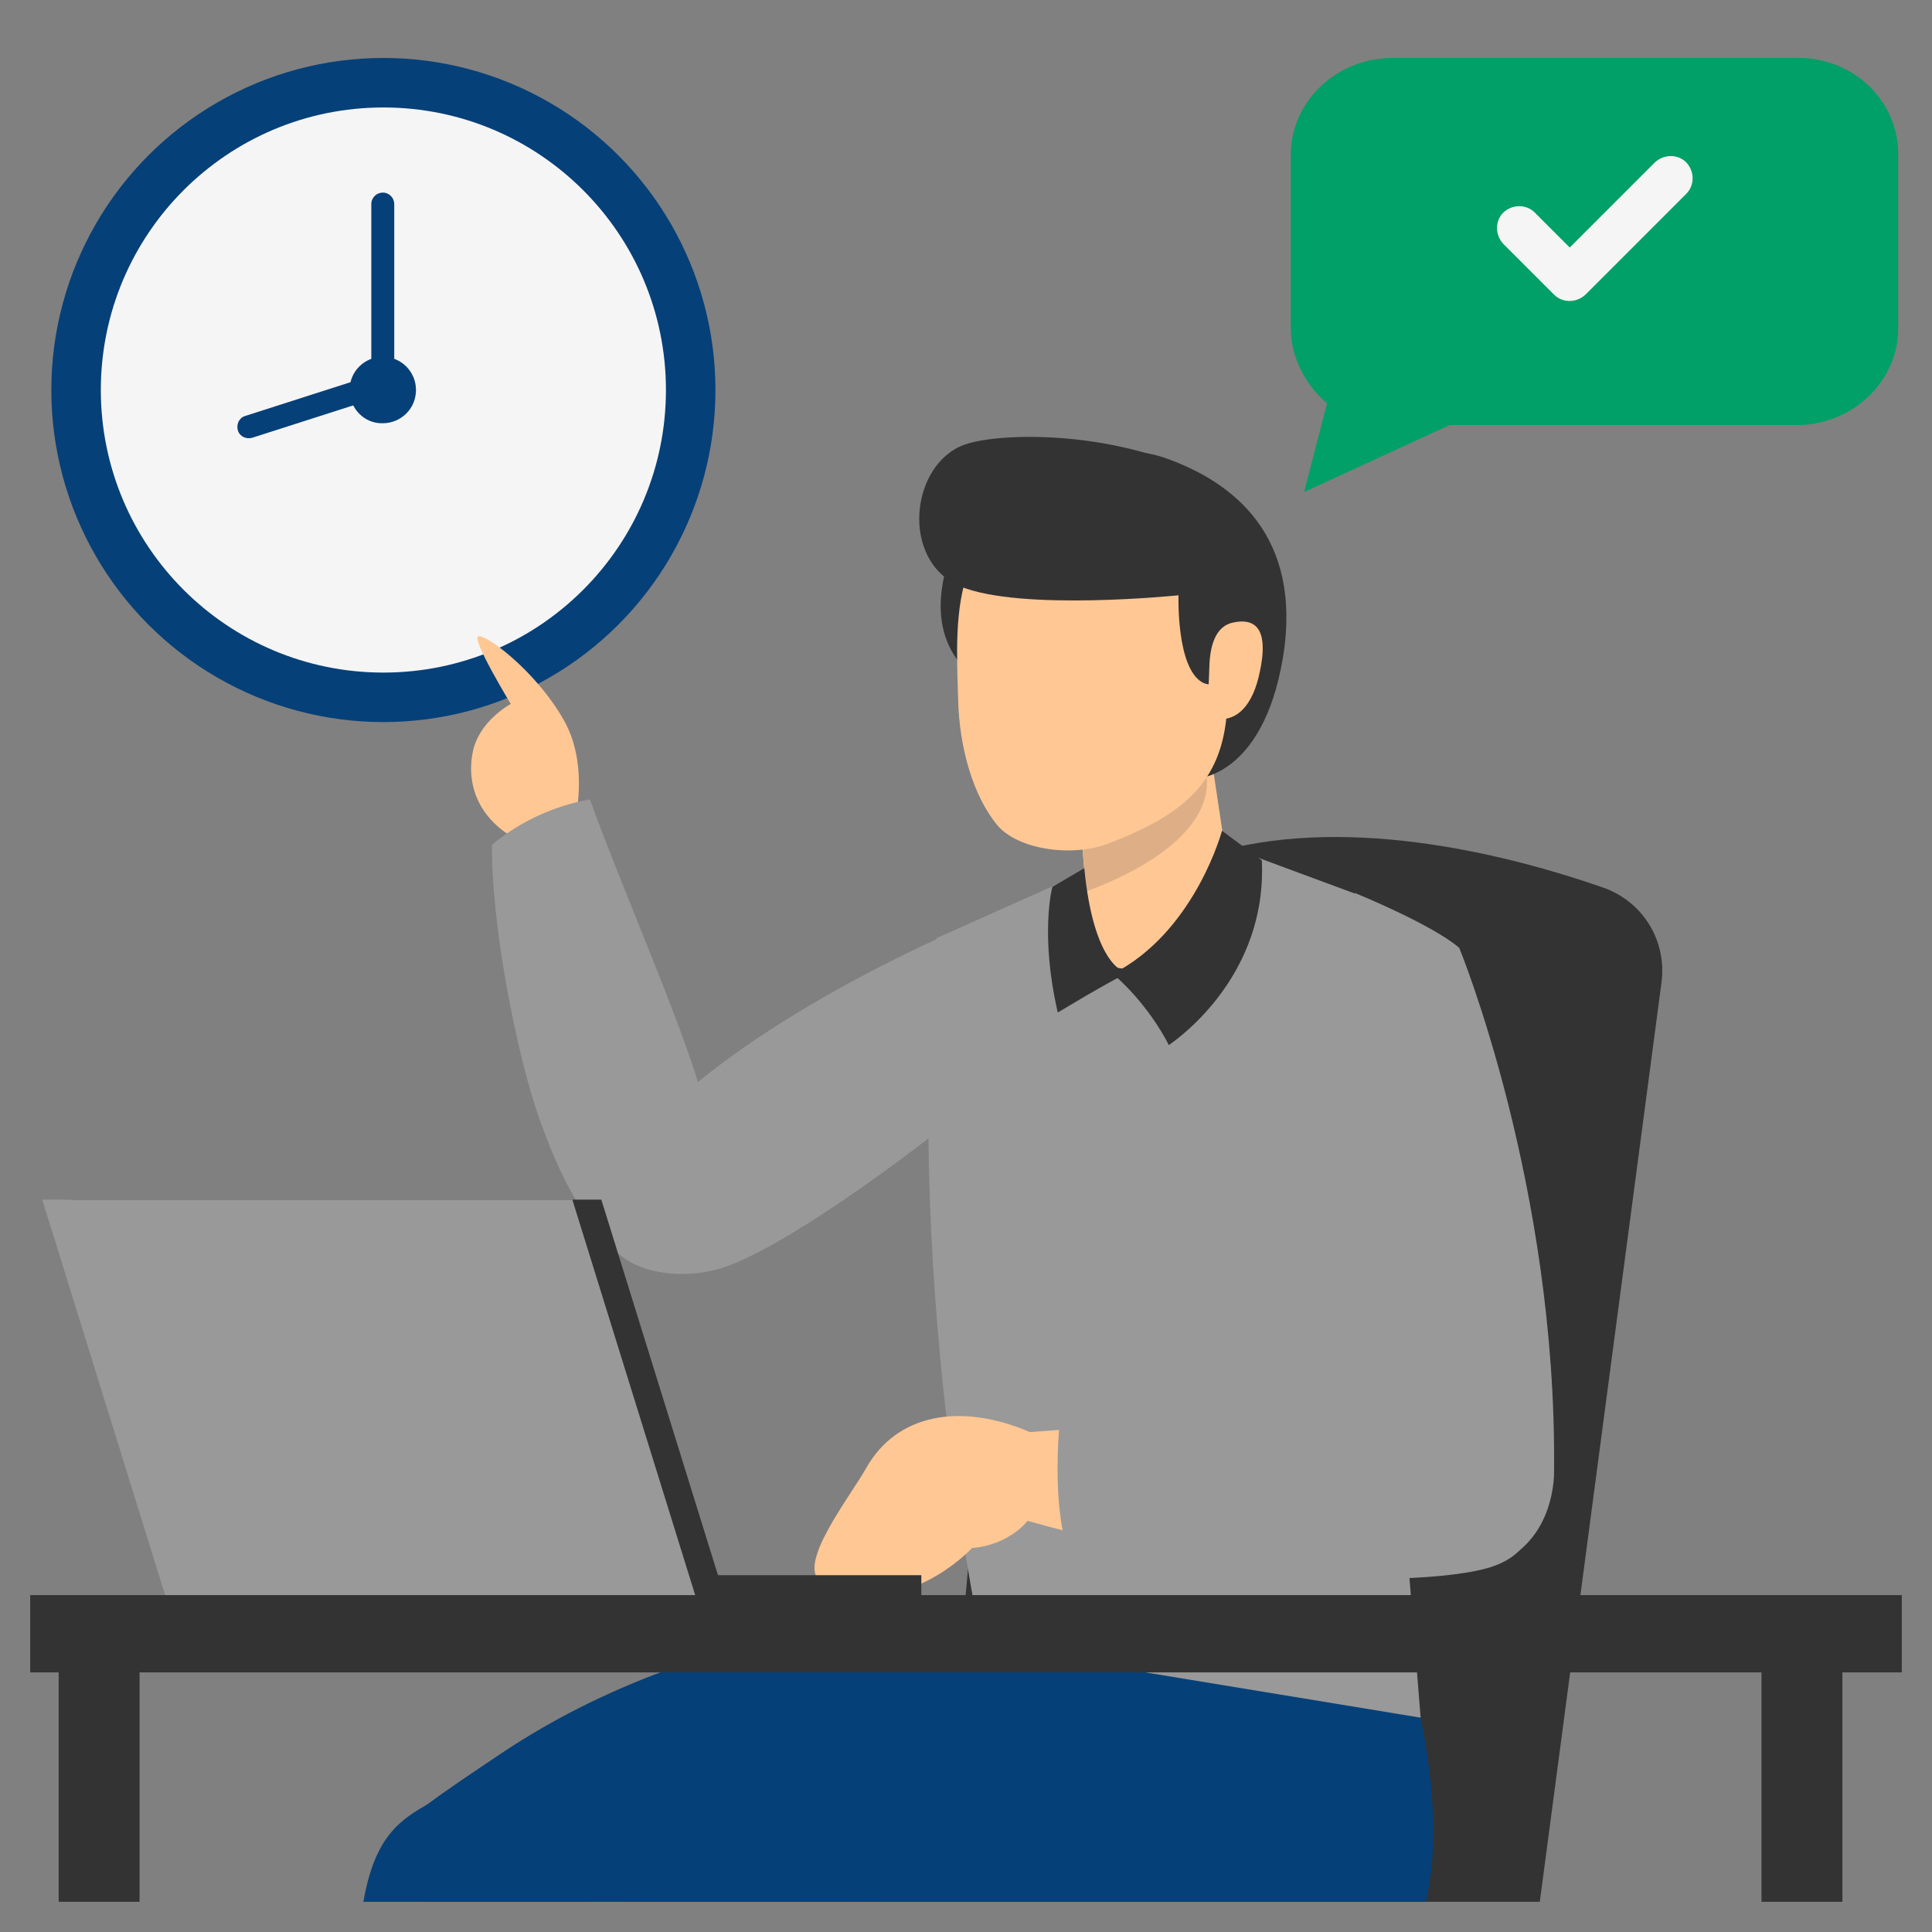 <?xml version="1.0" encoding="utf-8"?>
<!-- Generator: Adobe Illustrator 26.3.1, SVG Export Plug-In . SVG Version: 6.00 Build 0)  -->
<svg version="1.1" id="レイヤー_3" xmlns="http://www.w3.org/2000/svg" xmlns:xlink="http://www.w3.org/1999/xlink" x="0px"
	 y="0px" viewBox="0 0 320 320" style="enable-background:new 0 0 320 320;" xml:space="preserve">
<rect x="0" y="0" width="320" height="320" fill="#808080" stroke="none"/>
<style type="text/css">
	.st0{clip-path:url(#SVGID_00000034785766008000958180000015140529143734941074_);}
	.st1{fill:#333333;}
	.st2{fill:#064078;}
	.st3{fill:#F5F5F5;}
	.st4{fill:#CCCCCC;}
	.st5{fill:#FFCACA;}
	.st6{fill:#999999;}
	.st7{fill:#FFC794;}
	.st8{fill:#DEAF86;}
	.st9{fill:#00A068;}
</style>
<g>
	<defs>
		<rect id="SVGID_1_" x="5" y="5" width="310" height="310"/>
	</defs>
	<clipPath id="SVGID_00000008862780376613159920000014099081987643753373_">
		<use xlink:href="#SVGID_1_"  style="overflow:visible;"/>
	</clipPath>
	<g style="clip-path:url(#SVGID_00000008862780376613159920000014099081987643753373_);">
		<g>
			<g id="XMLID_32_">
				<g id="XMLID_33_">
					<g id="XMLID_34_">
						<polygon class="st1" points="263,473.2 223.9,326.9 231.9,324.6 267.9,472 						"/>
					</g>
				</g>
			</g>
			<g id="XMLID_46_">
				<g id="XMLID_00000042694653066387637970000011171206614860841122_">
					<g id="XMLID_00000092426679718616794420000016428303450942895019_">
						<polygon class="st1" points="126.4,473.2 165.5,326.9 157.5,324.6 121.5,472 						"/>
					</g>
				</g>
			</g>
		</g>
		<path class="st1" d="M130.4,347.8c49.8,14.4,101.2,0,101.2,0c10.9,0,20.2-8.1,21.6-18.9l22-166.2c0.9-6.9-3.1-13.4-9.7-15.7
			c-29.3-10.2-105.8-27.9-102.7,66.2c0.6,16.9-3,54.6-6.2,84.1c-2.4,22.5-57.5,26.5-57.5,26.5S99.1,338.7,130.4,347.8z"/>
		<g id="XMLID_173_">
			<g id="XMLID_766_">
				<circle class="st2" cx="63.5" cy="64.6" r="55"/>
			</g>
			<g id="XMLID_765_">
				<circle class="st3" cx="63.5" cy="64.6" r="46.8"/>
			</g>
			<g id="XMLID_00000160169012585888921300000013569926465886590605_">
				<g>
					<path class="st2" d="M57.9,64.6c0-3.1,2.5-5.5,5.5-5.5c3.1,0,5.5,2.5,5.5,5.5c0,3.1-2.5,5.5-5.5,5.5
						C60.4,70.2,57.9,67.7,57.9,64.6z"/>
				</g>
			</g>
			<g id="XMLID_174_">
				<g id="XMLID_759_">
					<g id="XMLID_761_">
						<line class="st4" x1="63.5" y1="20.4" x2="63.5" y2="25.2"/>
					</g>
					<g id="XMLID_00000079481635962811474050000000015861652366035878_">
						<line class="st4" x1="63.5" y1="104.3" x2="63.5" y2="109.1"/>
					</g>
				</g>
				<g id="XMLID_756_">
					<g id="XMLID_758_">
						<line class="st4" x1="107.9" y1="64.7" x2="103" y2="64.7"/>
					</g>
					<g id="XMLID_757_">
						<line class="st4" x1="24" y1="64.7" x2="19.1" y2="64.7"/>
					</g>
				</g>
				<g id="XMLID_752_">
					<g>
						<path class="st2" d="M63.4,64.7L63.4,64.7c-1.1,0-1.9-0.9-1.9-1.9v-29c0-1.1,0.9-1.9,1.9-1.9h0c1.1,0,1.9,0.9,1.9,1.9v29
							C65.4,63.9,64.5,64.7,63.4,64.7z"/>
					</g>
				</g>
				<g id="XMLID_749_">
					<path class="st2" d="M63.9,63.4L63.9,63.4c0.3,1-0.2,2.1-1.2,2.4l-20.9,6.7c-1,0.3-2.1-0.2-2.4-1.2l0,0c-0.3-1,0.2-2.1,1.2-2.4
						l20.9-6.7C62.5,61.9,63.6,62.4,63.9,63.4z"/>
				</g>
			</g>
		</g>
		<g>
			<g>
				<path class="st1" d="M83,447.1c0,0,6.3,13.8,0.5,18.3c0,0-21.9,11.8-48.8,6.3c0,0-2.5-2.8-0.9-7.8c4.8-3.4,12.1-11.4,30.1-22.8
					C64,441.1,70.9,446.4,83,447.1z"/>
			</g>
			<path class="st2" d="M60.7,441.1c0,0-4.2-92.5-1.1-121.9c1.7-15.7,6.7-17.9,13.7-21.7c13.3-7.3,21.9-0.6,21.9-0.6l3.9,26.9
				c0,0,4.1,41.7-13.1,123.7C86,447.4,64.5,448.2,60.7,441.1z"/>
			<path class="st2" d="M155.9,267.6c0,0-38.7,0-72.7,22.7c-9.1,6.1-18.9,12.5-19.7,16c7.2,9.6,19.7,27.8,30.3,28
				c16,0.4,108.9-42.8,97.2-58.5C179.3,260.1,167,261.5,155.9,267.6z"/>
		</g>
		<g>
			<g>
				<path class="st1" d="M131,455.5c0,0,6,15.9,0.3,20.4c0,0-21.9,11.8-48.8,6.3c0,0-2.5-2.8-0.9-7.8c4.8-3.4,12.1-11.4,30.1-22.8
					C111.7,451.6,118.9,454.8,131,455.5z"/>
			</g>
			<path class="st2" d="M133.7,456.7c0,0,12.5-58.7,13.8-80.8c2.9-48.6-11.7-51.4-11.7-51.4s-0.6-20.1-22.6-16.8
				c-22,3.3-5.4,143.1-5.4,143.1S113.3,458.9,133.7,456.7z"/>
		</g>
		<path class="st2" d="M235.3,284.5c-4.7-23.5-40.2-16.6-55-13.4c-12.8,2.8-42.6,10.9-62.1,19.3c-22.3,11.2-15.1,52-15.1,52
			c28.5,33,32,10.5,33.7,10.5c1.9-1.2-1-10.5,3-12.8c17.9,0.6,44.6,0.4,67.6-3.6C238.3,335.8,240.3,309.1,235.3,284.5z"/>
		<path class="st5" d="M247.4,176.8c0,0-9.9-20.7-22.7-20.6c-12.7,0.2,6.6,75.5,12.2,89.1c5.2,12.7,17.5,21.1,17.5-13.1
			C254.4,210.5,247.4,176.8,247.4,176.8z"/>
		<path class="st6" d="M158.4,154.1c0,0-35.8,15.1-52.3,34.2c-16.5,19,2.4,26,14.7,21.3c12.2-4.7,33.7-21.6,33.7-21.6
			s15.5-8.1,19.5-21.3C177.9,153.6,170.1,154.6,158.4,154.1z"/>
		<path class="st7" d="M94.7,138.3c0,0,3.4-10.7-1.3-19c-4.7-8.3-13.1-14.4-14.2-13.9c-1.1,0.5,5.4,11.2,5.4,11.2s-5.3,2.8-6.3,8
			c-1.1,5.4,1,11.5,8.2,14.9L94.7,138.3z"/>
		<path class="st6" d="M106.2,206.9c0,0,13.1-8.9,10.4-23.7c-1.7-9.2-13.4-35.5-18.9-50.8c-5.6,1-11.4,3.5-16.2,7.5
			c-0.2,12.7,4,34.7,7.9,45.6C98.3,210.5,106.2,206.9,106.2,206.9z"/>
		<path class="st6" d="M188.6,161.6l-13.5-3.1l-7.1,56.1l11.4,14.2c0,0,21.1-23.2,22.3-25.6c1.2-2.4,14.6-32.3,14.6-32.3l-8.5-14.7
			l-3.1-1.6L188.6,161.6z"/>
		<path class="st7" d="M199.7,119.3l3.6,23.9c0,0-1.8,17.3-16.2,17.3c-11,0-7.5-16.2-7.5-16.2l-1.7-20.2L199.7,119.3z"/>
		<path class="st8" d="M179.6,143.8c-0.1-1-0.2-2-0.3-3l19.1-12.2h1.5c0,0.6,0,1.1,0,1.7c-0.8,9.9-16,15.9-19.9,17.3L179.6,143.8z"
			/>
		<g>
			<path class="st1" d="M197.8,129c0,0,11.3,0.1,14.7-20.1c3.3-20.3-8.4-29.1-19.4-33c-13.8-4.9-25,8.2-25,8.2L197.8,129z"/>
			<path class="st1" d="M167,115.2c0,0-16.4-4.3-9.5-23.6c9-25.2,11.3,5.4,11.3,5.4L167,115.2z"/>
			<path class="st7" d="M203.3,116.3c-0.4,12.7-6.6,18.4-19.7,23.4c-6.3,2.4-15.1,0.9-18.4-3c-4.2-5.1-6.3-13.2-6.5-20.7
				c-0.4-14.3-2-32.8,21.9-33.1C206.4,82.4,203.7,103.6,203.3,116.3z"/>
			<path class="st1" d="M205.8,89.3c-3.5-5.5-3.7-3.6-5.5-10c-14.6-8-34.2-7.8-40.4-5.7c-9.1,3.1-10.9,19.2-0.9,23.5
				c10,4.2,36.2,1.5,36.2,1.5s-0.4,11.9,3.9,14.4C204.6,116,207.7,99.3,205.8,89.3z"/>
			<path class="st7" d="M208.7,111.1c-1.2,6.1-4,8.1-6.6,8c-2.6-0.1-1.9-4.1-1.8-8.5c0.1-4.4,1.4-7,4-7.5
				C209.6,102,209.6,106.8,208.7,111.1z"/>
		</g>
		<path class="st5" d="M236.5,248.5c0,0-6.2-18.7-8.4-30.8c0,0,13.8-1.5,25-8.7C253.2,209.1,243.4,243.6,236.5,248.5z"/>
		<polygon class="st6" points="208.2,142 175.6,226.9 175.1,274.6 235.3,284.5 224.4,148 		"/>
		<path class="st6" d="M175,146.5l-19.9,8.9c0,0-6,47.3,7.4,116.5H209L181.4,213L175,146.5z"/>
		<path class="st7" d="M170.6,237.2c0,0,53.3-4.4,68.3,1.8c15,6.2,12.4,14.7,9.7,18.3c-2.8,3.6-36.7,6.4-78.4-5.4c0,0-3,4-9.2,4.5
			c0,0-11.6,12.6-24.8,5.7c-4.7-2.5,4.7-14.3,7.3-19C148.5,234.3,158.9,232.2,170.6,237.2z"/>
		<path class="st6" d="M175.7,233.9c0,0-2.1,16.1,2,25.2c0,0,51.9,5.1,68.4,0.7c16.5-4.4,4-25.6-12.3-26.9
			C217.4,231.8,175.7,233.9,175.7,233.9z"/>
		<path class="st6" d="M241.7,157c0,0,16.2,39.4,15.7,86.7c0,0,0.4,11.7-10,15.5c-10.4,3.9-18.8-23.2-21.1-31.1
			c-2.4-7.8-1.9-80.2-1.9-80.2S237.2,153.1,241.7,157z"/>
		<g>
			<polygon class="st1" points="32.3,264.7 120.1,264.7 99.6,198.7 11.8,198.7 			"/>
			<rect x="114.7" y="260.9" class="st1" width="37.9" height="3.8"/>
			<polygon class="st6" points="27.5,264.7 115.3,264.7 94.8,198.7 7,198.7 			"/>
		</g>
		<g id="XMLID_6_">
			<g id="XMLID_00000065794361524759629440000009026049802409036935_">
				
					<rect x="191.9" y="370.5" transform="matrix(-1.836970e-16 1 -1 -1.836970e-16 675.661 78.71)" class="st1" width="213.1" height="13.4"/>
			</g>
			<g id="XMLID_00000039819087345699573390000004404618729679804296_">
				<rect x="-80.3" y="264.2" class="st1" width="412.1" height="12.8"/>
			</g>
			<g id="XMLID_20_">
				
					<rect x="-143.1" y="370.5" transform="matrix(-1.836970e-16 1 -1 -1.836970e-16 340.604 413.767)" class="st1" width="213.1" height="13.4"/>
			</g>
			<g id="XMLID_19_">
				
					<rect x="-90.1" y="370.5" transform="matrix(-1.836970e-16 1 -1 -1.836970e-16 393.618 360.752)" class="st1" width="213.1" height="13.4"/>
			</g>
		</g>
		<path class="st1" d="M209,142.5l-6.6-4.9c0,0-4.2,15.7-16.8,23c0,0-4.6-1.9-6-16.8l-5.3,3.1c0,0-2.1,7.8,0.9,20.8
			c7.5-4.5,9.9-5.7,9.9-5.7s5,4.3,8.5,11.1C198.6,169.6,209.8,159.2,209,142.5z"/>
		<g>
			<g>
				<g id="XMLID_00000079446867647857507960000013247762354528543382_">
					<g>
						<path class="st9" d="M297.9,9.6h-67.3c-9.2,0-16.8,7.2-16.8,16v28.8c0,4.9,2.5,9.4,6,12.4l-3.8,14.7l24.1-11.1h57.5
							c9.2,0,16.8-7.2,16.8-16V25.7C314.5,16.8,307.1,9.6,297.9,9.6z"/>
					</g>
				</g>
			</g>
			<path class="st3" d="M279.3,32.1c1.4-1.4,1.4-3.7,0-5.2c-1.4-1.4-3.7-1.4-5.2,0L260,41l-5.8-5.8c-1.4-1.4-3.7-1.4-5.2,0
				c-1.4,1.4-1.4,3.7,0,5.2l8.4,8.4c1.4,1.4,3.7,1.4,5.2,0L279.3,32.1z"/>
		</g>
	</g>
</g>
</svg>
